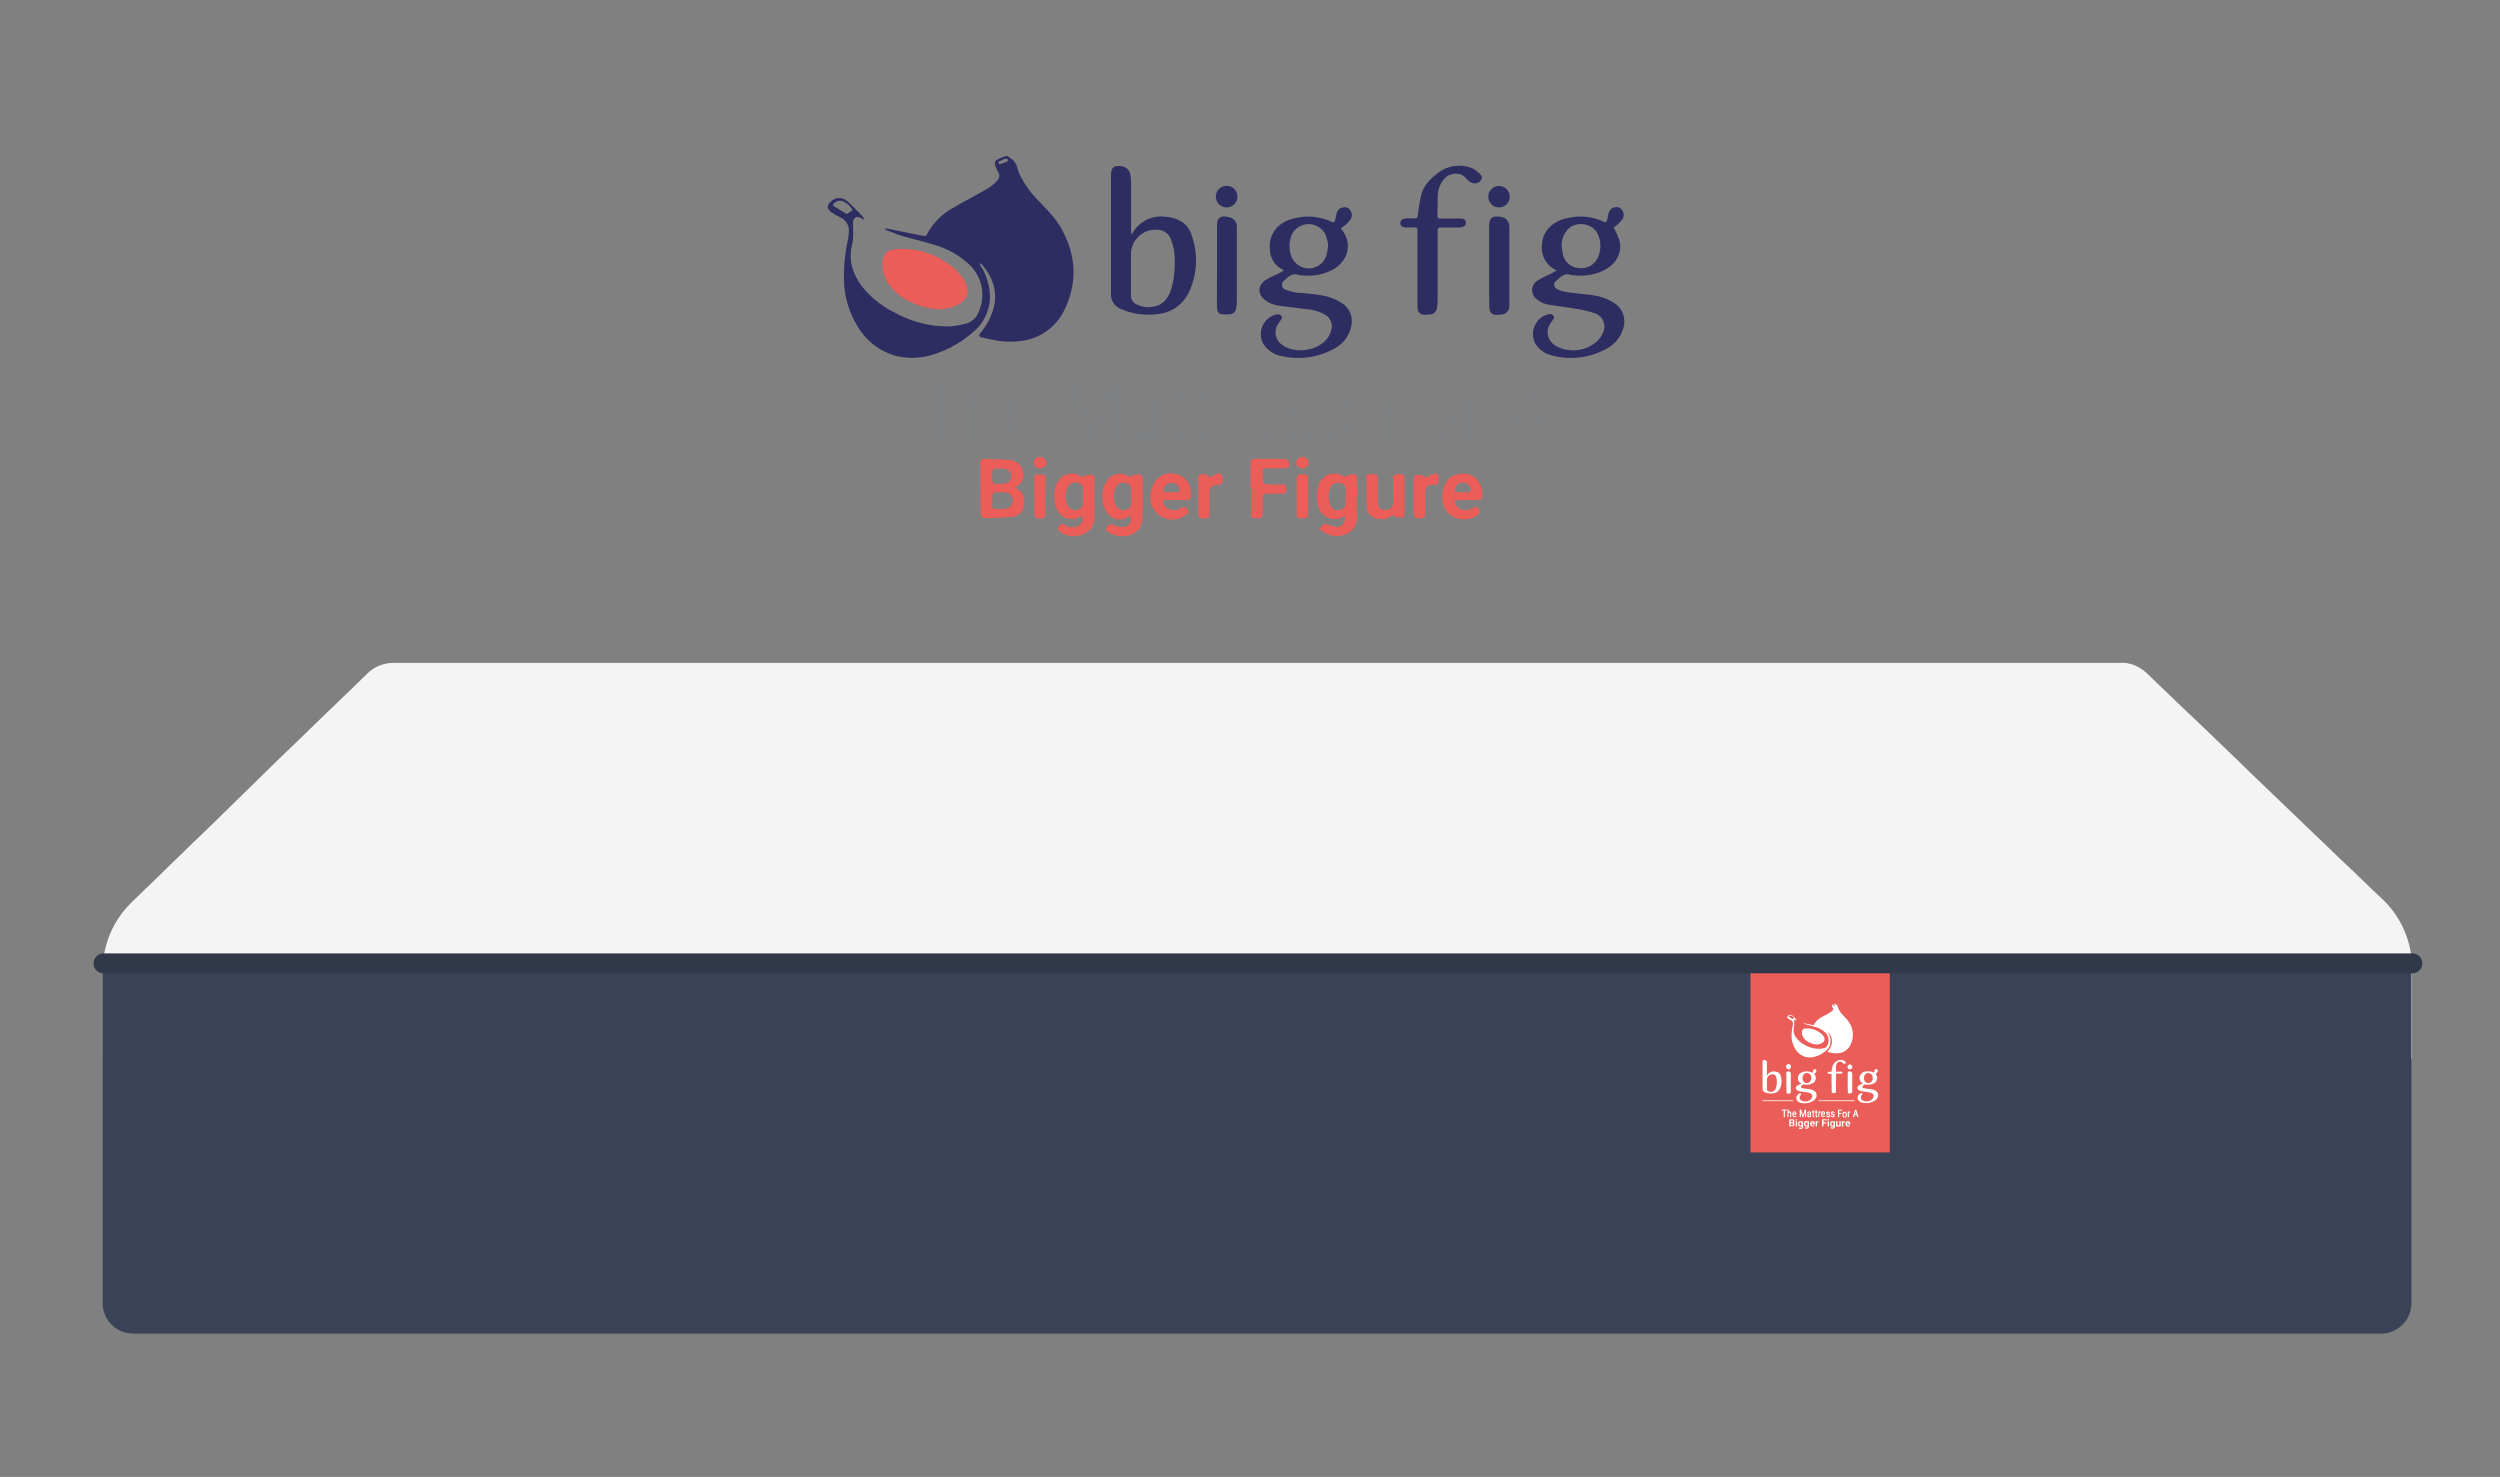 <?xml version="1.0" encoding="UTF-8"?> <svg xmlns="http://www.w3.org/2000/svg" viewBox="0 0 628 371"><rect x="0" y="0" width="628" height="371" fill="#808080" stroke="none"/><title>mattress</title><g id="b4ad2b6e-3d25-4d0d-8066-b658ab2c068e" data-name="Mobile Text"><path d="M246.13,66.28a4.45,4.45,0,0,0,.28.62,14.81,14.81,0,0,1,2.25,7,11.55,11.55,0,0,1-4.41,9.67A27.11,27.11,0,0,1,234.58,89a17,17,0,0,1-9.8.32,16.16,16.16,0,0,1-9.14-7A23.17,23.17,0,0,1,212,69.9a42.61,42.61,0,0,1,.95-9.42,14.27,14.27,0,0,0,.28-2.25A3.67,3.67,0,0,0,211,54.55a15.81,15.81,0,0,1-2.2-1.25c-1.12-.81-1.13-1.72-.1-2.65a2.9,2.9,0,0,1,3.84-.31,6.73,6.73,0,0,1,1.12.94c1,1,2,2,2.93,3a6.76,6.76,0,0,1,.49.7l-.16.16-.71-.41c-1.06-.54-1.9,0-1.92,1.13s.07,2.67,0,4c-.07,1-.38,2-.5,3-.46,3.59.83,6.64,3,9.4a24,24,0,0,0,8.1,6.33A27.73,27.73,0,0,0,238.2,82a20.07,20.07,0,0,0,4.4-.7,4.77,4.77,0,0,0,3.32-3.13,10.41,10.41,0,0,0-2.76-12,21.55,21.55,0,0,0-8.73-4.74c-2.58-.79-5.2-1.4-7.79-2.16-1.27-.38-2.51-.91-3.76-1.37-.19-.08-.37-.2-.56-.3l0-.17a2.9,2.9,0,0,1,.51,0c3,.6,6,1.19,9,1.81a.82.82,0,0,0,1.09-.51,16.14,16.14,0,0,1,6.3-6.39c2.89-1.72,5.9-3.24,8.8-4.93a10.08,10.08,0,0,0,2.45-2c.8-.89.69-1.53.1-2.53a5.83,5.83,0,0,1-.66-1.71,1.11,1.11,0,0,1,.36-.93,11.11,11.11,0,0,1,2.35-1c.51-.14.92.31,1.38.61,1.34.88,1.5,2.34,2,3.62a22.63,22.63,0,0,0,4.75,6.81c2,2.17,4.2,4.22,5.68,6.81,3.7,6.46,4.37,13.17,1.29,20a13.9,13.9,0,0,1-9.62,8.28,20.58,20.58,0,0,1-8.63,0c-.94-.17-1.87-.38-2.8-.6-.75-.17-.86-.52-.39-1.13a17.61,17.61,0,0,0,3-5.21c1.57-4.57.37-8.53-2.7-12.07a1,1,0,0,0-.26-.19S246.28,66.25,246.13,66.28ZM214.19,52.8a4.83,4.83,0,0,0-2-2,2,2,0,0,0-2.48.11c-.64.46-.61.68.07,1.08.9.51,1.76,1.09,2.65,1.62.12.07.31.15.4.1C213.28,53.43,213.71,53.12,214.19,52.8Zm38.43-13c-.54.25-1.12.5-1.67.79a.35.35,0,0,0,.29.63A15.61,15.61,0,0,0,253,40.6c.12-.05.21-.32.2-.48S252.89,40,252.62,39.84Z" fill="#2d2d62"></path><path d="M405.37,57.2a18.87,18.87,0,0,1,1.41,3.13c.77,3.07-.69,5.89-3.73,7.5a12.88,12.88,0,0,1-7.19,1.35,4.26,4.26,0,0,1-1.19-.11c-1.73-.6-2.75.59-3.81,1.54a1.21,1.21,0,0,0,.34,2.06,11.49,11.49,0,0,0,2.81.77c2.4.34,4.83.48,7.21.92a13,13,0,0,1,3.71,1.43,5.52,5.52,0,0,1,2.69,7.06,8.1,8.1,0,0,1-3.9,4.65,18.32,18.32,0,0,1-14,1.74,6.55,6.55,0,0,1-4-2.84,5.13,5.13,0,0,1,3.29-7.48,1.09,1.09,0,0,1,1.24.43c.28.44,0,.79-.25,1.14a4.84,4.84,0,0,0-1.23,2.76,4,4,0,0,0,2.37,3.8A9,9,0,0,0,401,85.89a6.26,6.26,0,0,0,1.51-2,3.56,3.56,0,0,0-2.15-5.28,30.81,30.81,0,0,0-4.86-1.1c-2.37-.41-4.76-.65-7.11-1.12a5.79,5.79,0,0,1-2.34-1.22,2.81,2.81,0,0,1,.24-4.73c1.16-.73,2.46-1.25,3.69-1.87.32-.17.63-.37,1-.6a4.59,4.59,0,0,0-.43-.3,6.1,6.1,0,0,1-3.22-6.06c.13-3.78,2.93-6.16,6.6-6.87a13.86,13.86,0,0,1,9,1c.44.21.64,0,.74-.38.15-.55.26-1.12.39-1.68a1.9,1.9,0,0,1,1.59-1.6,1.67,1.67,0,0,1,1.86.75,2,2,0,0,1,0,2.32,9.86,9.86,0,0,1-1.43,1.46A7.12,7.12,0,0,1,405.37,57.2ZM392.3,61.86c.08.63.12,1.28.26,1.9a4.43,4.43,0,0,0,4.13,3.58,4.53,4.53,0,0,0,4.79-2.87,7.08,7.08,0,0,0,.07-5.22c-1.25-3.43-5.42-3.56-7.33-2A5.82,5.82,0,0,0,392.3,61.86Z" fill="#2d2d62"></path><path d="M336.83,57.3a2.43,2.43,0,0,0,.21.37c2.59,3.12,1.94,7.73-2.26,10.07a12.64,12.64,0,0,1-7.29,1.44,4.32,4.32,0,0,1-1.26-.11c-1.71-.61-2.72.58-3.76,1.5a1.27,1.27,0,0,0,.38,2.16,12.21,12.21,0,0,0,4.55.89c1.81.21,3.64.35,5.42.74a13.4,13.4,0,0,1,3.59,1.38c3.4,1.82,3.82,5.08,2.38,8.12a8.14,8.14,0,0,1-3.4,3.59,18.62,18.62,0,0,1-13.43,2,6.89,6.89,0,0,1-4.58-3A5.09,5.09,0,0,1,320.56,79a1.86,1.86,0,0,1,.78,0,.79.79,0,0,1,.47,1.3,13.92,13.92,0,0,0-.92,1.39A3.73,3.73,0,0,0,322,86.57c3.26,2.47,9.13,1.62,11.51-1.7a5.56,5.56,0,0,0,.91-2.05,3.3,3.3,0,0,0-1.77-3.88,11,11,0,0,0-4.33-1.26c-2.31-.32-4.64-.55-7-.89a7.66,7.66,0,0,1-3.51-1.39c-2-1.49-1.9-3.85.21-5.12,1.16-.69,2.43-1.2,3.64-1.81a8.89,8.89,0,0,0,.84-.52c-.24-.16-.38-.27-.53-.35A5.76,5.76,0,0,1,319,62.94c-.43-3.95,1.81-7,5.78-8a14.16,14.16,0,0,1,9.84.82c.39.19.61,0,.71-.31.16-.58.28-1.17.41-1.75a1.9,1.9,0,0,1,1.6-1.59,1.67,1.67,0,0,1,1.82.69,2,2,0,0,1,.09,2.32,9.79,9.79,0,0,1-1.36,1.45A12.06,12.06,0,0,1,336.83,57.3Zm-3.21,4.1a18,18,0,0,0-.56-2.28,4.72,4.72,0,0,0-8.56-.18A7.31,7.31,0,0,0,324,62.8c.37,3.72,4,5.75,7.09,4C333,65.68,333.48,63.82,333.62,61.4Z" fill="#2d2d62"></path><path d="M284.32,58.77c.14-.19.27-.37.4-.57a8.14,8.14,0,0,1,8-3.75,10.87,10.87,0,0,1,3.23.76,5.93,5.93,0,0,1,3.37,3.86,18.72,18.72,0,0,1-.76,14.55,9.65,9.65,0,0,1-7.81,5.28,17.23,17.23,0,0,1-9-1.21,4,4,0,0,1-2.67-4.12V44.17c0-1.72.42-2.35,1.61-2.45,1.72-.15,3,.67,3.26,2.16a14.2,14.2,0,0,1,.18,2.06q0,6,0,12c0,.25,0,.51,0,.76Zm10.77,7.11a14.83,14.83,0,0,0-1-5.9,3.74,3.74,0,0,0-2.15-2.07,6.21,6.21,0,0,0-7.84,5.58c0,3.57,0,7.13,0,10.69a2.32,2.32,0,0,0,1.37,2.25,6.52,6.52,0,0,0,4.86.47c2.13-.6,3.19-2.24,3.85-4.19A23,23,0,0,0,295.09,65.88Z" fill="#2d2d62"></path><path d="M235.73,77.68a18,18,0,0,1-8.31-2.55,11.5,11.5,0,0,1-3.43-2.8,9.32,9.32,0,0,1-2.32-6.42c.15-2.1,1.17-3.1,3.28-3.3a19.36,19.36,0,0,1,12.58,3.24,14.45,14.45,0,0,1,4.35,4A5.37,5.37,0,0,1,243,73.63a4,4,0,0,1-2.42,2.91A9.93,9.93,0,0,1,235.73,77.68Z" fill="#ea5d58"></path><path d="M356.06,67.42c0-3.19,0-6.38,0-9.56,0-.56-.17-.75-.72-.72-.74,0-1.47,0-2.21,0s-1.33-.37-1.36-1,.44-1.21,1.32-1.27a18.13,18.13,0,0,1,2.21,0c.6,0,.78-.19.86-.78a46.36,46.36,0,0,1,.83-5c.65-2.61,2.49-4.37,4.58-5.89a8.62,8.62,0,0,1,8.27-.92,6.93,6.93,0,0,1,2.21,1.76c.37.36.16,1.12-.32,1.55a2,2,0,0,1-2.37.16,4.82,4.82,0,0,1-1.14-1c-1.26-1.67-4.1-1.3-5.24,0a6.47,6.47,0,0,0-1.8,4.2c-.06,1.78-.05,3.56-.09,5.34,0,.48.2.61.64.61h4.35c.35,0,.71,0,1.06,0,.56.06,1,.31,1.11.89a1.1,1.1,0,0,1-.86,1.2,3.34,3.34,0,0,1-1,.16c-1.49,0-3,0-4.47,0-.63,0-.8.2-.79.8,0,5.68,0,11.36,0,17a18,18,0,0,1-.12,2.2A1.9,1.9,0,0,1,359.13,79c-.31,0-.62.08-.93.08-1.5,0-2.13-.56-2.14-2.08,0-3.18,0-6.37,0-9.55Z" fill="#2d2d62"></path><path d="M374.08,66.75V56.93c0-1.86.47-2.51,1.8-2.54,2.05-.06,3.18.84,3.27,2.59,0,.25,0,.49,0,.74v18c0,.36,0,.72,0,1.07A2.1,2.1,0,0,1,377.23,79a7,7,0,0,1-1.59.08,1.41,1.41,0,0,1-1.42-1.27,7.29,7.29,0,0,1-.13-1.32Q374.08,71.63,374.08,66.75Z" fill="#2d2d62"></path><path d="M305.72,66.74V56.85c-.06-2.11.7-2.88,3.26-2.24a2.36,2.36,0,0,1,1.71,2.24,10.86,10.86,0,0,1,0,1.14q0,8.77,0,17.56a9.46,9.46,0,0,1-.17,1.92,1.74,1.74,0,0,1-1.61,1.47,8.89,8.89,0,0,1-1.86,0,1.26,1.26,0,0,1-1.27-1.23,8.33,8.33,0,0,1-.09-1.33Z" fill="#2d2d62"></path><path d="M274.64,106.82c1.2-3.72,2.35-7.23,3.44-10.76a1,1,0,0,1,1.17-.89c2.33,0,1.94-.19,1.95,2,0,4.18,0,8.36,0,12.55,0,.88-.26,1.14-1.13,1.12s-1.3-.09-1.26-1.11c.09-2.62.09-5.24.13-7.86a1.39,1.39,0,0,0-.17-.79q-1.11,3.27-2.2,6.54a19,19,0,0,0-.71,2.17c-.19.86-.66,1-1.48,1s-.92-.57-1.11-1.13Q272,105.8,270.75,102a.64.64,0,0,0-.44-.41v1.22c0,2.33,0,4.65.1,7,0,1.09-.55,1-1.3,1.06s-1.11-.14-1.1-1q.08-6.78,0-13.54c0-.85.27-1.08,1.09-1.06,1.71,0,1.73,0,2.24,1.56C272.43,100,273.49,103.3,274.64,106.82Z" fill="#7f8082"></path><path d="M361.59,86.73h19.23a1.48,1.48,0,0,1,.6,0,.57.57,0,0,1,.32.41c0,.14-.15.33-.29.43a.93.93,0,0,1-.45.05q-19.35,0-38.68-.06c-.35,0-1,.2-1-.38s.61-.44,1-.44h19.24Z" fill="#7f8082"></path><path d="M379.28,110.76c-1.54,0-1.51,0-1.09-1.31,1.46-4.49,2.89-9,4.38-13.48a1.31,1.31,0,0,1,.93-.73c.53-.08,1.19-.26,1.46.59,1.5,4.69,3,9.37,4.55,14,.18.56,0,.86-.64.89-1.53.06-1.53.09-2-1.43-.73-2.56-.73-2.56-3.4-2.56-2.16,0-2.15,0-2.71,2.17-.06.25-.2.49-.25.74C380.39,110.48,380.07,111,379.28,110.76Zm6.22-6.08c-.57-1.89-1.09-3.64-1.62-5.39h-.22l-1.62,5.4Z" fill="#7f8082"></path><path d="M295.94,86.75c5.39,0,10.77,0,16.16,0,.4,0,1.11-.26,1.08.48,0,.56-.66.36-1,.37q-16.32,0-32.66,0c-.25,0-.73-.27-.73-.42,0-.41.33-.5.76-.49,2.54,0,5.08,0,7.61,0h8.82Z" fill="#7f8082"></path><path d="M245,110.69c-2.23.22-2.23.22-2.23-1.75,0-4.51.07-9,0-13.53,0-1.34.8-1,1.5-1,.89-.06.78.48.75,1.1-.05,1.35,0,2.7,0,4.16.62-.26,1.11-.51,1.63-.67a2.9,2.9,0,0,1,3.83,2.1,19.6,19.6,0,0,1,.25,3.25c0,1.73,0,3.45,0,5.18,0,1.28,0,1.29-1.32,1.27-.26,0-.52,0-.89,0,0-1.89,0-3.72,0-5.56a22.71,22.71,0,0,0-.13-2.47c-.14-1.22-.58-1.72-1.4-1.71a2.24,2.24,0,0,0-2,2c0,2.19,0,4.38,0,6.57Z" fill="#7f8082"></path><path d="M259.84,107.63c1.58,1.17,1.52,1.91-.16,2.79-3.35,1.74-6.77-.11-7-3.87a10.31,10.31,0,0,1,.59-5.35,4,4,0,0,1,4.27-2.36,3.54,3.54,0,0,1,3.38,3.08,25.91,25.91,0,0,1,.31,2.94c.08.68-.22.93-.91.91-1.46,0-2.92,0-4.38,0h-1.05c.1,1.23.26,2.31,1.38,2.89C257.76,109.43,258.82,108.5,259.84,107.63Zm-1.06-4.08c.05-1.58-.54-2.49-1.57-2.56-1.39-.09-1.95.54-2.22,2.56Z" fill="#7f8082"></path><path d="M314.69,105.87c0,1.11.2,2.19,1.23,2.76a2.42,2.42,0,0,0,3.15-.59.7.7,0,0,1,1.18.1c.32.4.91.74.29,1.41-1.46,1.57-3.27,1.58-5.15,1.2a3.33,3.33,0,0,1-2.7-2.83,10.82,10.82,0,0,1,.45-7,4,4,0,0,1,4.31-2.11,3.54,3.54,0,0,1,3.17,2.85,27.57,27.57,0,0,1,.39,3c.09.77-.25,1.07-1,1-1.66,0-3.32,0-5,0A1.45,1.45,0,0,0,314.69,105.87Zm3.87-2.3c.05-1.72-.61-2.6-1.85-2.59s-1.92,1-1.87,2.59Z" fill="#7f8082"></path><path d="M289.24,110.12a3.8,3.8,0,0,1-3.73.61c-1.28-.32-2.14-2-1.93-3.65a3.85,3.85,0,0,1,3.95-3.53.75.75,0,0,0,.3,0c.48-.18,1.32.44,1.44-.53.08-.71.11-1.49-.74-1.88a1.81,1.81,0,0,0-2.15.49c-.85,1.16-1.12,1.25-2.53.85-.3-1.68,1.29-3.44,3.5-3.62,2.59-.21,4.24.94,4.23,3.78,0,2.51.21,5,.3,7.52,0,.19-.16.55-.25.55C290.82,110.71,289.9,111.14,289.24,110.12Zm.07-4.9a7.2,7.2,0,0,0-2.18.42,2.63,2.63,0,0,0-1.13,1.54c-.1.43.31,1.35.64,1.42a3,3,0,0,0,2-.34C289.76,107.61,289.15,106.44,289.31,105.22Z" fill="#7f8082"></path><path d="M356.34,105.18a25.44,25.44,0,0,1,.52-3.18,4.08,4.08,0,0,1,3.89-3.14A4,4,0,0,1,365,101.6a8.57,8.57,0,0,1-.48,7.56c-.9,1.49-2.36,1.82-4,1.73a3.62,3.62,0,0,1-3.51-2.46A27.48,27.48,0,0,1,356.34,105.18Zm7.16-.28a16.3,16.3,0,0,0-.89-3,1.89,1.89,0,0,0-3-.33c-1.19,1.41-1.2,5.25,0,6.66a1.82,1.82,0,0,0,3.17-.33A18.47,18.47,0,0,0,363.5,104.9Z" fill="#7f8082"></path><path d="M349.43,102c1.43,0,2.69,0,3.94,0,.79,0,1.18.07,1.19,1s-.41,1.13-1.23,1.1c-1.25-.05-2.5,0-3.86,0,0,1.9,0,3.68,0,5.46,0,.88-.19,1.22-1.15,1.2s-1.29-.25-1.28-1.24q.06-6.61,0-13.23c0-.87.24-1.17,1.12-1.15q3.13.09,6.27,0c1,0,1,.54,1,1.26s-.38.9-1.05.87c-1.39-.07-2.78,0-4.17-.08-.5,0-.84.08-.84.69C349.44,99.23,349.43,100.55,349.43,102Z" fill="#7f8082"></path><path d="M324.59,107.05a1.91,1.91,0,0,0,1.61,1.87A1.49,1.49,0,0,0,328,108c.31-.76-.25-1.17-.8-1.47-.81-.45-1.65-.84-2.48-1.26a3.14,3.14,0,0,1-2-3.57A3.45,3.45,0,0,1,326,98.83a3.69,3.69,0,0,1,4.14,2.63c.13.46.44,1-.25,1.27s-1.82,0-2-.61a1.38,1.38,0,0,0-1.64-1.1,1.74,1.74,0,0,0-1.15.86,1.34,1.34,0,0,0,.49,1.21c.82.54,1.77.88,2.64,1.34,1.07.58,2,1.25,2.12,2.65.14,2.21-.8,3.45-3,3.81s-4.25-.55-4.87-2.41c-.14-.44-.25-1.12,0-1.38s.89-.17,1.37-.18A3.35,3.35,0,0,1,324.59,107.05Z" fill="#7f8082"></path><path d="M334.12,107c.36.9.6,1.8,1.71,1.94a1.57,1.57,0,0,0,1.83-.84c.35-.78-.21-1.24-.82-1.58a17.55,17.55,0,0,0-1.95-1c-2.62-1-3-2.71-2.35-4.51.66-2,3.34-2.75,5.4-1.8a3,3,0,0,1,1.88,2.38,3.14,3.14,0,0,1-.33,1.17c-.59-.28-1.5.54-1.85-.57a1.43,1.43,0,0,0-1.78-1.18,1.9,1.9,0,0,0-1.15,1c-.1.27.3.92.64,1.14.83.52,1.78.86,2.66,1.32,2.08,1.09,2.73,3.22,1.51,5-1.09,1.56-2.74,1.65-4.38,1.4a3.35,3.35,0,0,1-3-2.74c-.23-1.08-.05-1.29,1-1.15A7.85,7.85,0,0,0,334.12,107Z" fill="#7f8082"></path><path d="M234.93,110.71v-7.66c0-1.66,0-3.31,0-5,0-.64-.16-.92-.83-.87s-1.6,0-2.39.05c-.64,0-.85-.25-.77-.82s-.31-1.27.74-1.26c2.92,0,5.84,0,8.76,0,1,0,.77.69.81,1.25s-.17.95-.85.9c-1-.07-2-.1-3.06-.14,0,.49-.06.87-.06,1.26,0,3.61,0,7.23,0,10.84,0,1.5,0,1.5-1.45,1.48C235.59,110.77,235.33,110.74,234.93,110.71Z" fill="#7f8082"></path><path d="M308.09,52.1a2.72,2.72,0,0,1-2.67-2.76,2.71,2.71,0,1,1,2.67,2.76Z" fill="#2d2d62"></path><path d="M373.86,49.37a2.69,2.69,0,1,1,2.68,2.73A2.69,2.69,0,0,1,373.86,49.37Z" fill="#2d2d62"></path><path d="M299.17,99.19c.34,0,.61,0,.87,0,.56,0,.76-.25.74-.79s0-1.24,0-2.12c.91.19,1.89.11,2.23.54s.08,1.38.08,2.23c1.08-.1,1.88,0,1.69,1.4-.16,1.18-1.06.41-1.69.85v2.41c0,1.16,0,2.32,0,3.48,0,1.52.09,1.61,1.84,1.76-.21.67-.22,1.55-.64,1.87a2.28,2.28,0,0,1-2.84-.65,4.63,4.63,0,0,1-.63-2c-.09-1.79,0-3.58,0-5.37,0-1.62,0-1.62-1.6-1.83Z" fill="#7f8082"></path><path d="M294.53,101.12c-1.79-.12-1.79-.12-1.73-1.29,0-.82,0-.82,1.65-.8V96.4a17.75,17.75,0,0,1,1.81,0c.18,0,.37.27.49.46s0,.32,0,.49c0,1.64,0,1.64,1.67,1.86V101l-1.54.1a3.44,3.44,0,0,0-.12.64c0,2,0,3.91,0,5.87,0,.7.18,1.22,1,1.29.24,0,.63.37.63.57,0,.5.32,1.15-.49,1.42a2.37,2.37,0,0,1-3.24-1.81,17.3,17.3,0,0,1-.17-3C294.51,104.41,294.53,102.76,294.53,101.12Z" fill="#7f8082"></path><path d="M372.6,101.21a8.86,8.86,0,0,0-1.39,0,1.82,1.82,0,0,0-1.43,1.89c0,2.15,0,4.31.05,6.46,0,.77-.09,1.25-1.06,1.21-.81,0-1.36,0-1.33-1.13.06-3.28,0-6.56,0-9.84,0-.55.22-.78.78-.74.73.05,1.47.09,2.21.09s1.64-.36,1.83-.09C372.61,99.57,372.5,100.41,372.6,101.21Z" fill="#7f8082"></path><path d="M311.52,101.16l-.89,0a1.92,1.92,0,0,0-1.89,2.1c0,2.09,0,4.17,0,6.26v1c-.17.1-.22.16-.28.16-2.08.16-2.09.1-2.05-1.93.07-3,.11-5.89.05-8.84,0-.82.28-1,.95-.92a5.82,5.82,0,0,0,2.89-.16c.88-.35,1.22.06,1.23,1.07C311.53,100.34,311.52,100.72,311.52,101.16Z" fill="#7f8082"></path><path d="M254.93,122.35c.48.37.64.53.83.64,1.61.93,1.68,2.45,1.45,4a3.2,3.2,0,0,1-2.72,2.83,63.13,63.13,0,0,1-7.54.31c-.2,0-.58-.65-.59-1-.07-2.29-.06-4.58-.07-6.87,0-2,0-4,0-6,0-.7.25-1.05,1-1,2.18.11,4.37.11,6.54.32a3.42,3.42,0,0,1,3.09,2.82,3.19,3.19,0,0,1-1.25,3.6A4.84,4.84,0,0,1,254.93,122.35Zm-5.67,3.34a6.54,6.54,0,0,1,0,1c-.15.88.24,1.22,1.09,1.18.66,0,1.32,0,2-.06a2.05,2.05,0,0,0,.31-4.08,7.76,7.76,0,0,0-1.37-.08C249.27,123.66,249.27,123.67,249.26,125.69Zm0-5.88a2.82,2.82,0,0,0,0,1c.09.3.42.73.66.74a12.06,12.06,0,0,0,2.75-.13,1.87,1.87,0,0,0-.12-3.64,9.05,9.05,0,0,0-1.38-.08C249.28,117.69,249.28,117.69,249.25,119.81Z" fill="#ea5d58"></path><path d="M284.16,119.54a13.62,13.62,0,0,1,1.77-.38,1,1,0,0,1,1.11,1.08c0,3.32.08,6.64-.05,10-.15,4-4.05,4.9-6.65,4.27a6.53,6.53,0,0,1-1.81-.81c-.41-.24-1-.51-.51-1.21s.72-1.13,1.66-.63a5.12,5.12,0,0,0,2.43.55c1.45,0,2.16-1.1,1.92-2.72a5.77,5.77,0,0,0-.8.28,3.85,3.85,0,0,1-5.43-1.64,7.29,7.29,0,0,1,.14-7.41,3.9,3.9,0,0,1,4.9-1.59c.43.16.85.36,1.27.55Zm0,5.22h0c0-.46,0-.92,0-1.39,0-.92-.13-1.72-1.21-2-1.28-.32-2.16,0-2.68,1.06a5.35,5.35,0,0,0,0,4.51,2.07,2.07,0,0,0,2.39,1.15c1.16-.26,1.47-.66,1.53-2C284.21,125.62,284.19,125.19,284.19,124.76Z" fill="#ea5d58"></path><path d="M337.77,129.53a4,4,0,0,1-3.92.64,4.51,4.51,0,0,1-2.85-3.54,8.59,8.59,0,0,1,.57-5.54,4.1,4.1,0,0,1,5.23-1.78l1,.48a6.18,6.18,0,0,1,1.32-.57c1.58-.25,1.79,0,1.79,1.54,0,2.95-.1,5.91,0,8.86.1,4.17-3.73,5.6-6.62,4.84a12.33,12.33,0,0,1-2.08-.92c-.41-.19-.84-.49-.43-1s.61-1.25,1.55-.86a7.2,7.2,0,0,0,2.43.68C337.32,132.42,338.17,131.17,337.77,129.53Zm.23-4.81h0a18.19,18.19,0,0,0,0-2.09,1.6,1.6,0,0,0-.5-1,2.51,2.51,0,0,0-3.27.6,6.18,6.18,0,0,0,.11,5.07,2,2,0,0,0,2.45.75A1.62,1.62,0,0,0,338,126.2,12.18,12.18,0,0,1,338,124.72Z" fill="#ea5d58"></path><path d="M271.78,129.54a11.29,11.29,0,0,1-1,.57,4.12,4.12,0,0,1-5.43-2.57,7.72,7.72,0,0,1,.43-6.62,4,4,0,0,1,5.19-1.54l1.07.48c.12-.11.25-.32.4-.35a6.74,6.74,0,0,1,2.08-.22c.2,0,.42.88.42,1.36,0,2.95,0,5.91,0,8.86,0,2-.63,3.76-2.64,4.6a5.91,5.91,0,0,1-6-.52c-.47-.33-.82-.68-.31-1.29s.69-1,1.51-.49a3.1,3.1,0,0,0,3.55.18A1.87,1.87,0,0,0,271.78,129.54Zm.25-4.82h0c0-.6,0-1.19,0-1.79a1.51,1.51,0,0,0-1.2-1.61,2.24,2.24,0,0,0-2.74,1.22,5.63,5.63,0,0,0,.11,4.53,2.26,2.26,0,0,0,2.48,1,1.69,1.69,0,0,0,1.37-2A12.89,12.89,0,0,1,272,124.72Z" fill="#ea5d58"></path><path d="M314.14,122.59c0-2.06,0-4.11,0-6.17,0-.81.33-1.15,1.12-1.15,2.46,0,4.92,0,7.37,0a1.37,1.37,0,0,1,1.11,2.1c-.15.21-.58.27-.88.27q-2.34,0-4.68,0c-.78,0-1.23.21-1,1.09a2.39,2.39,0,0,1,0,.6c0,2.37,0,2.37,2.46,2.38h2.59c1.05,0,.78.75.83,1.34s-.07,1-.83,1c-1.39,0-2.79,0-4.18,0-.63,0-.89.21-.88.86,0,1.43,0,2.86,0,4.28,0,.73-.35,1-1,1a3.28,3.28,0,0,0-.7,0c-.95.13-1.22-.4-1.22-1.23,0-2.12,0-4.24,0-6.37Z" fill="#ea5d58"></path><path d="M295.47,125.6H293c-.89,0-1.07.28-.69,1.09a2.93,2.93,0,0,0,3.51,1.31,6,6,0,0,0,1-.43,1,1,0,0,1,1.54.41c.45.77,0,1-.51,1.41a5.55,5.55,0,0,1-8.67-6c.87-4,4.19-5.58,7.78-3.7a4.37,4.37,0,0,1,2.07,3.45c.35,2.46.28,2.52-2.16,2.48h-1.4Zm-1.34-1.95h0c.4,0,.79,0,1.19,0,.88,0,1.11-.35.83-1.18-.33-1-1.13-1.19-2-1.15a2.07,2.07,0,0,0-1.92,1.44c-.15.65.11.92.76.88C293.34,123.63,293.73,123.65,294.13,123.65Z" fill="#ea5d58"></path><path d="M365.35,125.73c.35,2.25,2.68,3.11,4.66,1.81a1.08,1.08,0,0,1,1.25,1.76,5.72,5.72,0,0,1-5.76.7,5,5,0,0,1-3.16-4.67A6.53,6.53,0,0,1,364,120.2c1.1-1.19,4.12-1.6,5.7-.79a5.42,5.42,0,0,1,2.62,5.55,1,1,0,0,1-.78.6c-1.69.08-3.38.07-5.07.09C366.13,125.66,365.78,125.7,365.35,125.73Zm.16-2.09c1.17,0,2.35,0,3.52,0,.18,0,.49-.56.45-.81a2,2,0,0,0-2.3-1.55A2,2,0,0,0,365.51,123.64Z" fill="#ea5d58"></path><path d="M349.8,129.34a4.26,4.26,0,0,1-4.39.82,3,3,0,0,1-2.11-3c-.1-2.38-.05-4.77-.07-7.16,0-.62.27-.93.9-.9a5.45,5.45,0,0,0,.7,0c.93-.09,1.31.28,1.28,1.26-.06,1.88,0,3.77,0,5.66,0,1.63.85,2.32,2.41,2a1.56,1.56,0,0,0,1.42-1.72c0-2,0-3.91,0-5.87,0-1.15.28-1.3,1.66-1.37,1-.06,1.23.44,1.22,1.31,0,2.82,0,5.64,0,8.45,0,.43-.26,1.22-.41,1.23a10.16,10.16,0,0,1-2.25-.31C350,129.78,350,129.55,349.8,129.34Z" fill="#ea5d58"></path><path d="M358.08,120a17.85,17.85,0,0,1,2.18-1c.63-.19,1.1.07,1.07.86,0,.33,0,.66,0,1,0,.67-.23.91-.94.91-1.95,0-2.38.49-2.37,2.42,0,1.66,0,3.32,0,5,0,.88-.45,1.07-1.19,1s-1.65.27-1.65-1c0-3,0-6,0-9,0-.33.38-.9.62-.92a6.91,6.91,0,0,1,1.95.28C357.93,119.57,358,119.85,358.08,120Z" fill="#ea5d58"></path><path d="M303.82,120a19.63,19.63,0,0,1,1.9-.94.9.9,0,0,1,1.35.71c.24,1.21-.05,1.84-.87,2a9.2,9.2,0,0,0-1.17.19,1.46,1.46,0,0,0-1.2,1.59c0,1.89,0,3.78,0,5.67,0,.77-.24,1-1,1-1.76,0-1.85-.08-1.85-1.82,0-2.49,0-5,0-7.46,0-.62-.29-1.46.6-1.71S303.37,119,303.82,120Z" fill="#ea5d58"></path><path d="M325.72,124.69c0-1.46,0-2.92,0-4.38,0-.84.26-1.2,1.14-1.18,1.74,0,1.74,0,1.74,1.72q0,3.93,0,7.86c0,1.38-.1,1.5-1.32,1.49-1.55,0-1.55,0-1.55-1.44s0-2.72,0-4.07Z" fill="#ea5d58"></path><path d="M259.8,124.56c0-1.46,0-2.91,0-4.37,0-1.26.84-1,1.56-1s1.34,0,1.31,1.09c-.1,3-.1,5.9-.09,8.84,0,1.07-.56,1.14-1.4,1.13s-1.38-.17-1.35-1.19c.05-1.49,0-3,0-4.47Z" fill="#ea5d58"></path><path d="M327.07,117.66a1.46,1.46,0,0,1-1.46-1.55,1.6,1.6,0,0,1,1.79-1.33,1.5,1.5,0,0,1,1.36,1.43A1.55,1.55,0,0,1,327.07,117.66Z" fill="#ea5d58"></path><path d="M261.21,117.62a1.38,1.38,0,0,1-1.55-1.4,1.59,1.59,0,0,1,3.17,0C262.86,117.06,262.24,117.62,261.21,117.62Z" fill="#ea5d58"></path><path d="M605.84,243.2V266h-580V243.81c0-.46,0-.93,0-1.39a21.92,21.92,0,0,1,.4-3.14A23.59,23.59,0,0,1,28.94,232a22.38,22.38,0,0,1,1.61-2.48,23.22,23.22,0,0,1,2-2.34c.17-.19.35-.37.54-.55l1.41-1.37,1.58-1.53,2-1.91,2.26-2.2,3.05-3h0L46,214.12l2.88-2.81,3-2.87,2.57-2.5L68.68,192l2.57-2.49,3-2.87,2.5-2.43,0,0L82.12,179l2-1.91,1.69-1.64,2-1.91,2.26-2.2,2.13-2.07.08-.07a9.28,9.28,0,0,1,6.42-2.68H532.92a6.06,6.06,0,0,1,.85,0,8.76,8.76,0,0,1,3,.86,10.29,10.29,0,0,1,2.62,1.84l4.79,4.6,2.25,2.16,1.95,1.87,1.12,1.08,2,1.87,2.25,2.16,2.33,2.23h0l3.71,3.57h0l3,2.89h0l3.07,3,2.18,2.08,4.07,3.91,8.62,8.28,1.62,1.55L585,213,588.1,216l2,1.87h0l5.86,5.63,2,1.88.6.57c.17.17.35.34.5.51a20.65,20.65,0,0,1,1.76,2,23.08,23.08,0,0,1,3.06,5.11,23.27,23.27,0,0,1,1.72,5.79,21.85,21.85,0,0,1,.31,3.53C605.84,243,605.84,243.09,605.84,243.2Z" fill="#f4f4f4"></path><path d="M605.75,240v87.33a7.65,7.65,0,0,1-4.32,6.9,7.52,7.52,0,0,1-2.26.69,7.62,7.62,0,0,1-1.08.08H33.46a7.61,7.61,0,0,1-2.54-.43,7.67,7.67,0,0,1-5.13-7.24V240Z" fill="#3a4257"></path><line x1="26" y1="242" x2="606" y2="242" fill="none" stroke="#303849" stroke-linecap="round" stroke-miterlimit="10" stroke-width="5"></line><rect x="439.72" y="244.5" width="35" height="45" fill="#ea5d58"></rect><path d="M459.16,259.34a.87.87,0,0,0,.07.17,3.86,3.86,0,0,1,.6,1.87,3.08,3.08,0,0,1-1.17,2.57,7.19,7.19,0,0,1-2.57,1.44,4.55,4.55,0,0,1-2.61.09,4.35,4.35,0,0,1-2.43-1.86,6.09,6.09,0,0,1-1-3.32,11,11,0,0,1,.25-2.5,4.09,4.09,0,0,0,.07-.6,1,1,0,0,0-.6-1,4.13,4.13,0,0,1-.58-.33c-.3-.22-.3-.46,0-.71a.78.78,0,0,1,1-.08,1.81,1.81,0,0,1,.3.25c.26.27.52.53.78.81a1.18,1.18,0,0,1,.13.18l0,0a1.18,1.18,0,0,1-.19-.11c-.28-.14-.51,0-.51.3s0,.71,0,1.07-.1.53-.13.8a3.26,3.26,0,0,0,.8,2.5,6.28,6.28,0,0,0,2.15,1.68,7.34,7.34,0,0,0,3.55.9,6,6,0,0,0,1.17-.19,1.27,1.27,0,0,0,.88-.83,2.77,2.77,0,0,0-.73-3.18,5.7,5.7,0,0,0-2.33-1.26c-.68-.21-1.38-.37-2.06-.58-.34-.1-.67-.24-1-.36l-.14-.08V257H453l2.4.49a.22.22,0,0,0,.29-.14,4.29,4.29,0,0,1,1.68-1.7c.77-.46,1.57-.86,2.34-1.31a2.79,2.79,0,0,0,.65-.54c.21-.23.18-.4,0-.67a1.57,1.57,0,0,1-.18-.45.32.32,0,0,1,.1-.25,2.65,2.65,0,0,1,.62-.27c.14,0,.25.08.37.16.36.24.4.63.53,1a6.17,6.17,0,0,0,1.27,1.81,10.51,10.51,0,0,1,1.51,1.81,5.61,5.61,0,0,1,.34,5.33,3.67,3.67,0,0,1-2.56,2.2,5.52,5.52,0,0,1-2.29,0l-.75-.16c-.2,0-.23-.14-.1-.31a4.85,4.85,0,0,0,.79-1.38,3.12,3.12,0,0,0-.72-3.21l-.07-.05S459.2,259.33,459.16,259.34Zm-8.5-3.58a1.31,1.31,0,0,0-.53-.54.54.54,0,0,0-.66,0c-.17.12-.16.18,0,.28s.47.29.7.44c0,0,.09,0,.11,0Zm10.22-3.45-.44.21s-.05.09,0,.12a.12.12,0,0,0,.12.05,4.22,4.22,0,0,0,.45-.18s.06-.08.06-.13S461,252.34,460.88,252.31Z" fill="#fff"></path><path d="M456.39,262.37a4.83,4.83,0,0,1-2.21-.67,3.15,3.15,0,0,1-.91-.75,2.49,2.49,0,0,1-.62-1.71.84.84,0,0,1,.87-.88,5.17,5.17,0,0,1,3.35.87,3.76,3.76,0,0,1,1.16,1,1.47,1.47,0,0,1,.29,1,1.07,1.07,0,0,1-.65.78A2.55,2.55,0,0,1,456.39,262.37Z" fill="#fff"></path><path d="M471.19,269.76a4.88,4.88,0,0,1,.32.71,1.48,1.48,0,0,1-.84,1.69,2.94,2.94,0,0,1-1.62.3,2.28,2.28,0,0,1-.27,0c-.39-.14-.62.13-.86.34a.28.28,0,0,0,.08.47,2.66,2.66,0,0,0,.63.17c.54.08,1.09.11,1.62.21a2.86,2.86,0,0,1,.84.32,1.25,1.25,0,0,1,.61,1.59,1.84,1.84,0,0,1-.88,1,4.12,4.12,0,0,1-3.15.39,1.49,1.49,0,0,1-.9-.64,1.16,1.16,0,0,1,.75-1.69.24.24,0,0,1,.27.1c.07.1,0,.18-.05.26a1,1,0,0,0-.28.62.9.9,0,0,0,.53.86,2.06,2.06,0,0,0,2.22-.26,1.53,1.53,0,0,0,.34-.46.81.81,0,0,0-.49-1.19,6.61,6.61,0,0,0-1.09-.24c-.53-.09-1.07-.15-1.6-.25a1.36,1.36,0,0,1-.53-.28.64.64,0,0,1,.05-1.07c.26-.16.56-.28.83-.42a1.34,1.34,0,0,0,.23-.13l-.09-.07a1.38,1.38,0,0,1-.73-1.37,1.65,1.65,0,0,1,1.49-1.54,3.12,3.12,0,0,1,2,.22c.1.05.14,0,.16-.08s.06-.25.09-.38a.44.44,0,0,1,.36-.36.37.37,0,0,1,.42.17.45.45,0,0,1,0,.52,2.06,2.06,0,0,1-.33.33A.89.89,0,0,1,471.19,269.76Zm-2.95,1.05c0,.14,0,.29.06.43a1,1,0,0,0,.93.81,1,1,0,0,0,1.08-.65,1.6,1.6,0,0,0,0-1.18,1.08,1.08,0,0,0-1.65-.45A1.33,1.33,0,0,0,468.24,270.81Z" fill="#fff"></path><path d="M455.74,269.78l.05.09a1.46,1.46,0,0,1-.51,2.27,2.9,2.9,0,0,1-1.64.32,1.37,1.37,0,0,1-.29,0c-.38-.14-.61.13-.84.33a.29.29,0,0,0,.08.49,2.78,2.78,0,0,0,1,.2c.41.05.82.08,1.22.17a3,3,0,0,1,.81.31,1.3,1.3,0,0,1,.54,1.83,1.88,1.88,0,0,1-.77.81,4.21,4.21,0,0,1-3,.44,1.57,1.57,0,0,1-1-.67,1.16,1.16,0,0,1,.72-1.69.49.49,0,0,1,.17,0,.18.18,0,0,1,.11.3,3.37,3.37,0,0,0-.21.31.84.84,0,0,0,.26,1.11A2,2,0,0,0,455,276a1.33,1.33,0,0,0,.21-.47.74.74,0,0,0-.4-.87,2.59,2.59,0,0,0-1-.29c-.52-.07-1-.12-1.56-.2a1.61,1.61,0,0,1-.79-.31.65.65,0,0,1,0-1.15c.26-.16.55-.27.82-.41l.19-.12a.52.52,0,0,0-.12-.07,1.31,1.31,0,0,1-.69-1.05,1.62,1.62,0,0,1,1.31-1.81,3.18,3.18,0,0,1,2.21.18c.09.05.14,0,.16-.07s.06-.26.09-.39a.44.44,0,0,1,.36-.36.37.37,0,0,1,.41.16.42.42,0,0,1,0,.52,1.81,1.81,0,0,1-.3.32A1.46,1.46,0,0,1,455.74,269.78Zm-.72.93a4.34,4.34,0,0,0-.13-.52,1,1,0,0,0-.95-.63,1,1,0,0,0-1,.59,1.74,1.74,0,0,0-.12.87,1.07,1.07,0,0,0,1.6.9A1.32,1.32,0,0,0,455,270.71Z" fill="#fff"></path><path d="M443.91,270.12,444,270a1.84,1.84,0,0,1,1.8-.85,2.52,2.52,0,0,1,.72.17,1.32,1.32,0,0,1,.76.87,4.2,4.2,0,0,1-.17,3.28,2.14,2.14,0,0,1-1.76,1.19,3.89,3.89,0,0,1-2-.27.92.92,0,0,1-.6-.93v-6.62c0-.39.1-.53.36-.56a.63.63,0,0,1,.74.49,3.57,3.57,0,0,1,0,.46v2.71c0,.06,0,.12,0,.18Zm2.43,1.6a3.36,3.36,0,0,0-.23-1.33.82.82,0,0,0-.48-.47,1.4,1.4,0,0,0-1.77,1.26v2.41a.5.5,0,0,0,.31.5,1.48,1.48,0,0,0,1.09.11,1.29,1.29,0,0,0,.87-.94A5,5,0,0,0,446.34,271.72Z" fill="#fff"></path><path d="M460.08,272.06c0-.72,0-1.43,0-2.15,0-.13,0-.17-.16-.16h-.5c-.2,0-.3-.09-.31-.22a.28.28,0,0,1,.3-.29h.5c.13,0,.17-.05.19-.18a10.06,10.06,0,0,1,.19-1.12,2.4,2.4,0,0,1,1-1.33,2,2,0,0,1,1.87-.21,1.66,1.66,0,0,1,.49.4c.09.08,0,.25-.07.35a.45.45,0,0,1-.53,0,1,1,0,0,1-.26-.23.83.83,0,0,0-1.18,0,1.42,1.42,0,0,0-.41.94c0,.4,0,.81,0,1.21,0,.1.05.13.15.13h1.22c.12,0,.23.07.25.2a.25.25,0,0,1-.2.27.59.59,0,0,1-.23,0h-1c-.14,0-.18,0-.18.18v3.84a4,4,0,0,1,0,.49.43.43,0,0,1-.41.41h-.21c-.34,0-.48-.12-.48-.46,0-.72,0-1.44,0-2.16Z" fill="#fff"></path><path d="M464.14,271.91V269.7c0-.42.1-.57.4-.57.47,0,.72.19.74.58v4.23a1.92,1.92,0,0,1,0,.24.47.47,0,0,1-.43.49,1.09,1.09,0,0,1-.36,0,.31.31,0,0,1-.32-.28,1.53,1.53,0,0,1,0-.3Z" fill="#fff"></path><path d="M448.73,271.91v-2.23c0-.47.16-.65.74-.5a.52.52,0,0,1,.38.5,2.26,2.26,0,0,1,0,.26v4a2.09,2.09,0,0,1,0,.43.39.39,0,0,1-.36.33,3,3,0,0,1-.42,0,.29.29,0,0,1-.29-.28c0-.1,0-.2,0-.3Z" fill="#fff"></path><path d="M461.32,276.41h4.34a.29.29,0,0,1,.13,0s.07.06.07.09,0,.08-.06.1a.17.17,0,0,1-.1,0H457c-.08,0-.21,0-.22-.09s.14-.1.23-.1h4.33Z" fill="#fff"></path><path d="M446.53,276.42h3.64c.09,0,.25-.06.25.11s-.15.08-.24.08h-7.36c-.06,0-.16-.07-.16-.1s.07-.11.17-.11h3.7Z" fill="#fff"></path><path d="M449.27,268.61a.61.61,0,0,1-.6-.62.61.61,0,1,1,1.21,0A.61.61,0,0,1,449.27,268.61Z" fill="#fff"></path><path d="M464.09,268a.62.62,0,0,1,.6-.61.63.63,0,0,1,.61.62.62.62,0,0,1-.61.6A.6.6,0,0,1,464.09,268Z" fill="#fff"></path><path d="M452.89,280.15c.15-.45.29-.88.42-1.31a.12.12,0,0,1,.14-.11c.28,0,.24,0,.24.24v1.53c0,.1,0,.14-.13.13s-.16,0-.16-.13c0-.32,0-.64,0-1a.15.15,0,0,0,0-.09l-.27.79c0,.09-.07.18-.09.27s-.08.12-.18.12-.11-.07-.13-.13c-.1-.32-.21-.63-.31-.94a.08.08,0,0,0-.05-.05.75.75,0,0,0,0,.15c0,.28,0,.56,0,.84s-.07.13-.16.13-.14,0-.13-.12v-1.65c0-.1,0-.13.13-.13s.21,0,.27.19Z" fill="#fff"></path><path d="M465.61,280.63c-.19,0-.19,0-.14-.16.18-.55.35-1.09.54-1.64a.17.17,0,0,1,.11-.09c.06,0,.14,0,.18.07.18.57.36,1.14.55,1.71,0,.07,0,.11-.08.11s-.18,0-.24-.17-.09-.32-.41-.32-.26,0-.33.27l0,.09C465.74,280.59,465.7,280.66,465.61,280.63Zm.75-.74-.19-.66h0l-.2.66Z" fill="#fff"></path><path d="M449.28,280.62c-.27,0-.27,0-.27-.21,0-.55,0-1.1,0-1.65,0-.16.1-.12.18-.12s.1.06.1.13,0,.33,0,.51l.2-.08a.35.35,0,0,1,.47.25,2.6,2.6,0,0,1,0,.4v.63c0,.15,0,.15-.16.15h-.11V280c0-.1,0-.2,0-.3s-.08-.21-.17-.21a.29.29,0,0,0-.25.25v.93Z" fill="#fff"></path><path d="M451.09,280.25c.19.14.19.23,0,.34a.56.56,0,0,1-.85-.47,1.31,1.31,0,0,1,.07-.65.5.5,0,0,1,.52-.29.43.43,0,0,1,.41.37,2.2,2.2,0,0,1,0,.36c0,.08,0,.12-.11.11h-.66c0,.15,0,.28.17.35S451,280.35,451.09,280.25Zm-.13-.5c0-.19-.06-.3-.19-.31s-.23.07-.27.31Z" fill="#fff"></path><path d="M457.76,280a.34.34,0,0,0,.15.34.28.28,0,0,0,.38-.07c0-.06.1,0,.14,0s.11.09,0,.17a.64.64,0,0,1-.63.15.43.43,0,0,1-.33-.35,1.28,1.28,0,0,1,.06-.84.48.48,0,0,1,.52-.26.43.43,0,0,1,.39.35c0,.12,0,.24,0,.36s0,.13-.13.13h-.64Zm.47-.28c0-.2-.08-.31-.23-.31s-.23.12-.22.31Z" fill="#fff"></path><path d="M454.66,280.55a.46.46,0,0,1-.45.08.41.41,0,0,1-.23-.45.46.46,0,0,1,.48-.43h0c.06,0,.16.06.18-.06s0-.18-.09-.23a.21.21,0,0,0-.26.06c-.11.14-.14.15-.31.1s.16-.42.43-.44.51.12.51.46,0,.61,0,.91c0,0,0,.07,0,.07S454.75,280.67,454.66,280.55Zm0-.59a.67.67,0,0,0-.26.05.32.32,0,0,0-.14.18c0,.06,0,.17.08.18a.51.51,0,0,0,.24,0C454.73,280.25,454.65,280.1,454.67,280Z" fill="#fff"></path><path d="M462.82,280a3.59,3.59,0,0,1,.06-.39.53.53,0,0,1,1,0,1,1,0,0,1-.06.91.45.45,0,0,1-.48.21.44.44,0,0,1-.43-.29A2.25,2.25,0,0,1,462.82,280Zm.87,0a1.58,1.58,0,0,0-.11-.37.23.23,0,0,0-.37,0,.83.83,0,0,0,0,.81.23.23,0,0,0,.39,0A3.15,3.15,0,0,0,463.69,279.92Z" fill="#fff"></path><path d="M462,279.57h.48c.09,0,.14,0,.14.13s-.05.14-.15.14H462c0,.23,0,.45,0,.67s0,.15-.14.14-.16,0-.16-.15c0-.53,0-1.07,0-1.61,0-.1,0-.14.14-.14h.76c.13,0,.12.07.12.16s0,.11-.12.1h-.51c-.06,0-.1,0-.1.09Z" fill="#fff"></path><path d="M459,280.18c0,.12.07.21.2.23a.18.18,0,0,0,.21-.12c0-.09,0-.14-.09-.18L459,280a.38.38,0,0,1-.24-.43.42.42,0,0,1,.41-.35.44.44,0,0,1,.5.32c0,.05.05.12,0,.15a.19.19,0,0,1-.25-.07.16.16,0,0,0-.2-.13.21.21,0,0,0-.14.1.22.22,0,0,0,.06.15c.1.06.22.1.33.16a.38.38,0,0,1,.25.32.38.38,0,0,1-.36.46.49.49,0,0,1-.59-.29.2.2,0,0,1,0-.17s.11,0,.16,0Z" fill="#fff"></path><path d="M460.12,280.17c0,.11.07.22.21.23a.18.18,0,0,0,.22-.1c0-.09,0-.15-.1-.19l-.24-.12c-.32-.12-.36-.33-.28-.54a.47.47,0,0,1,.65-.22.35.35,0,0,1,.23.29s0,.09,0,.14-.18.06-.22-.07-.11-.17-.22-.14a.19.19,0,0,0-.14.12s0,.11.08.13a3.24,3.24,0,0,0,.32.17.41.41,0,0,1,.19.6.51.51,0,0,1-.54.17.41.41,0,0,1-.37-.33c0-.13,0-.16.13-.14Z" fill="#fff"></path><path d="M448.07,280.62v-.93c0-.2,0-.4,0-.6s0-.11-.1-.11h-.29c-.08,0-.11,0-.1-.1s0-.16.09-.15h1.07c.12,0,.09.08.09.15s0,.11-.1.11l-.37,0c0,.06,0,.11,0,.15v1.32c0,.18,0,.18-.17.18Z" fill="#fff"></path><path d="M455.87,279.22H456c.07,0,.09,0,.09-.1a2.07,2.07,0,0,1,0-.25c.11,0,.23,0,.27.06s0,.17,0,.27.23,0,.2.17-.13.05-.2.1v.72c0,.19,0,.2.22.21,0,.09,0,.19-.08.23a.27.27,0,0,1-.34-.08.53.53,0,0,1-.08-.24c0-.22,0-.44,0-.66s0-.19-.2-.22Z" fill="#fff"></path><path d="M455.31,279.46c-.22,0-.22,0-.21-.16s0-.1.2-.1v-.32h.22s0,0,.06.05,0,0,0,.06c0,.2,0,.2.2.23v.21h-.18a.19.19,0,0,0,0,.08v.71c0,.08,0,.15.13.16a.08.08,0,0,1,.07.07c0,.06,0,.14-.06.17a.29.29,0,0,1-.39-.22,2.17,2.17,0,0,1,0-.36Z" fill="#fff"></path><path d="M464.79,279.47a.84.84,0,0,0-.16,0,.23.23,0,0,0-.18.23c0,.26,0,.52,0,.78,0,.1,0,.16-.13.15s-.17,0-.16-.14c0-.39,0-.79,0-1.19,0-.07,0-.1.09-.09h.27c.08,0,.2,0,.22,0S464.78,279.37,464.79,279.47Z" fill="#fff"></path><path d="M457.37,279.46h-.11a.24.24,0,0,0-.23.25v.89l0,0c-.25,0-.25,0-.25-.24s0-.72,0-1.07c0-.1,0-.12.11-.12a.6.6,0,0,0,.35,0c.11,0,.15,0,.15.14Z" fill="#fff"></path><path d="M450.5,282l.1.08a.41.41,0,0,1,.17.48.4.4,0,0,1-.33.35,6.92,6.92,0,0,1-.91,0s-.07-.08-.08-.12V281.3c0-.08,0-.13.12-.12.26,0,.53,0,.79,0a.41.41,0,0,1,.38.34.4.4,0,0,1-.15.44Zm-.69.4v.12c0,.11,0,.15.13.15h.24a.25.25,0,0,0,0-.5h-.17C449.81,282.2,449.81,282.2,449.81,282.44Zm0-.71a.47.47,0,0,0,0,.12s.05.09.08.09a1.77,1.77,0,0,0,.33,0,.2.2,0,0,0,.17-.23.21.21,0,0,0-.18-.21H450C449.81,281.47,449.81,281.47,449.81,281.73Z" fill="#fff"></path><path d="M454.05,281.7l.21-.05a.12.12,0,0,1,.14.13c0,.4,0,.81,0,1.21a.61.61,0,0,1-.81.52,1.07,1.07,0,0,1-.22-.1c-.05,0-.12-.06-.06-.15s.09-.13.2-.07a.62.62,0,0,0,.3.06c.18,0,.26-.13.23-.33a.25.25,0,0,0-.09,0,.48.48,0,0,1-.67-.2.9.9,0,0,1,0-.9.48.48,0,0,1,.6-.2l.15.07Zm0,.63h0v-.17c0-.11,0-.21-.15-.24a.24.24,0,0,0-.32.13.63.63,0,0,0,0,.55.26.26,0,0,0,.29.14c.14,0,.17-.09.18-.25Z" fill="#fff"></path><path d="M460.56,282.91a.48.48,0,0,1-.47.08.55.55,0,0,1-.35-.43,1.06,1.06,0,0,1,.07-.68.49.49,0,0,1,.63-.21l.13.06a.43.43,0,0,1,.16-.07c.19,0,.22,0,.22.18,0,.36,0,.72,0,1.08a.6.6,0,0,1-.8.59,1.45,1.45,0,0,1-.26-.11c-.05,0-.1-.06-.05-.12s.08-.15.19-.11a1.14,1.14,0,0,0,.3.09C460.51,283.26,460.61,283.11,460.56,282.91Zm0-.59h0a2.09,2.09,0,0,0,0-.25.16.16,0,0,0-.06-.12.31.31,0,0,0-.4.07.79.79,0,0,0,0,.62.24.24,0,0,0,.3.09c.1,0,.17-.1.15-.22A1.21,1.21,0,0,1,460.59,282.32Z" fill="#fff"></path><path d="M452.54,282.91l-.12.07a.5.5,0,0,1-.66-.31,1,1,0,0,1,.05-.81.48.48,0,0,1,.63-.18l.13.05.05,0a1.13,1.13,0,0,1,.25,0s.06.11.06.17v1.08a.55.55,0,0,1-.32.56.74.74,0,0,1-.73-.07c-.06,0-.1-.08,0-.15s.09-.13.19-.06a.39.39,0,0,0,.43,0A.23.23,0,0,0,452.54,282.91Zm0-.59h0v-.21a.18.18,0,0,0-.14-.2.28.28,0,0,0-.34.15.7.7,0,0,0,0,.55.28.28,0,0,0,.3.13.21.21,0,0,0,.16-.25Z" fill="#fff"></path><path d="M457.69,282.07v-.75c0-.1,0-.14.14-.14h.89a.16.16,0,0,1,.14.25.14.14,0,0,1-.11,0h-.57c-.09,0-.15,0-.13.13a.17.17,0,0,1,0,.07c0,.29,0,.29.3.29h.31c.13,0,.1.09.1.16s0,.13-.1.13h-.51c-.07,0-.1,0-.1.1s0,.35,0,.52,0,.13-.12.12h-.09c-.11,0-.15-.05-.15-.15v-.77Z" fill="#fff"></path><path d="M455.42,282.43h-.3c-.11,0-.13,0-.08.13a.33.33,0,0,0,.42.16l.13-.05c.08,0,.13,0,.18.05s0,.13-.06.17a.67.67,0,0,1-1-.73.61.61,0,0,1,.94-.45.52.52,0,0,1,.25.42c0,.3,0,.31-.26.31h-.17Zm-.16-.23h.14c.11,0,.14-.05.11-.15a.23.23,0,0,0-.25-.14.26.26,0,0,0-.24.18c0,.08,0,.11.1.11Z" fill="#fff"></path><path d="M463.91,282.45a.35.35,0,0,0,.57.22c.08-.05.12,0,.17,0s.06.13,0,.19a.71.71,0,0,1-.7.09.63.63,0,0,1-.38-.57.77.77,0,0,1,.2-.62.68.68,0,0,1,.69-.1.65.65,0,0,1,.32.67s-.06.08-.09.08h-.76Zm0-.26h.43s.06-.07.06-.1a.25.25,0,0,0-.28-.19A.25.25,0,0,0,463.93,282.19Z" fill="#fff"></path><path d="M462,282.89a.52.52,0,0,1-.53.1.38.38,0,0,1-.26-.36c0-.29,0-.58,0-.87,0-.08,0-.12.11-.11h.08c.11,0,.16,0,.16.15s0,.46,0,.69.11.28.3.24a.19.19,0,0,0,.17-.21v-.71c0-.14,0-.16.2-.17s.15.06.15.16v1c0,.05,0,.15-.05.15a1.35,1.35,0,0,1-.28,0S462,282.91,462,282.89Z" fill="#fff"></path><path d="M463,281.75l.26-.12c.08,0,.14,0,.14.11a.48.48,0,0,0,0,.12c0,.08,0,.11-.12.11s-.28.06-.28.29,0,.41,0,.61-.06.13-.15.12-.2,0-.2-.12v-1.1s.05-.11.08-.11a1,1,0,0,1,.24,0S463,281.73,463,281.75Z" fill="#fff"></path><path d="M456.44,281.75l.23-.11c.08,0,.14,0,.16.09s0,.22-.1.23l-.15,0a.19.19,0,0,0-.14.2v.69c0,.09,0,.12-.13.12s-.22,0-.22-.22v-.9c0-.08,0-.18.07-.21S456.38,281.63,456.44,281.75Z" fill="#fff"></path><path d="M459.1,282.32v-.53c0-.1,0-.15.14-.14s.21,0,.21.21v.95c0,.17,0,.18-.17.18s-.18,0-.18-.17v-.5Z" fill="#fff"></path><path d="M451.09,282.31v-.54c0-.15.1-.12.19-.12s.16,0,.16.13c0,.36,0,.72,0,1.08,0,.13-.06.13-.16.13s-.17,0-.17-.14,0-.36,0-.54Z" fill="#fff"></path><path d="M459.26,281.47a.19.19,0,0,1-.18-.19.2.2,0,0,1,.22-.16.18.18,0,0,1,.17.17A.19.19,0,0,1,459.26,281.47Z" fill="#fff"></path><path d="M451.26,281.46a.17.17,0,0,1-.19-.17.2.2,0,0,1,.39,0A.18.18,0,0,1,451.26,281.46Z" fill="#fff"></path></g></svg> 